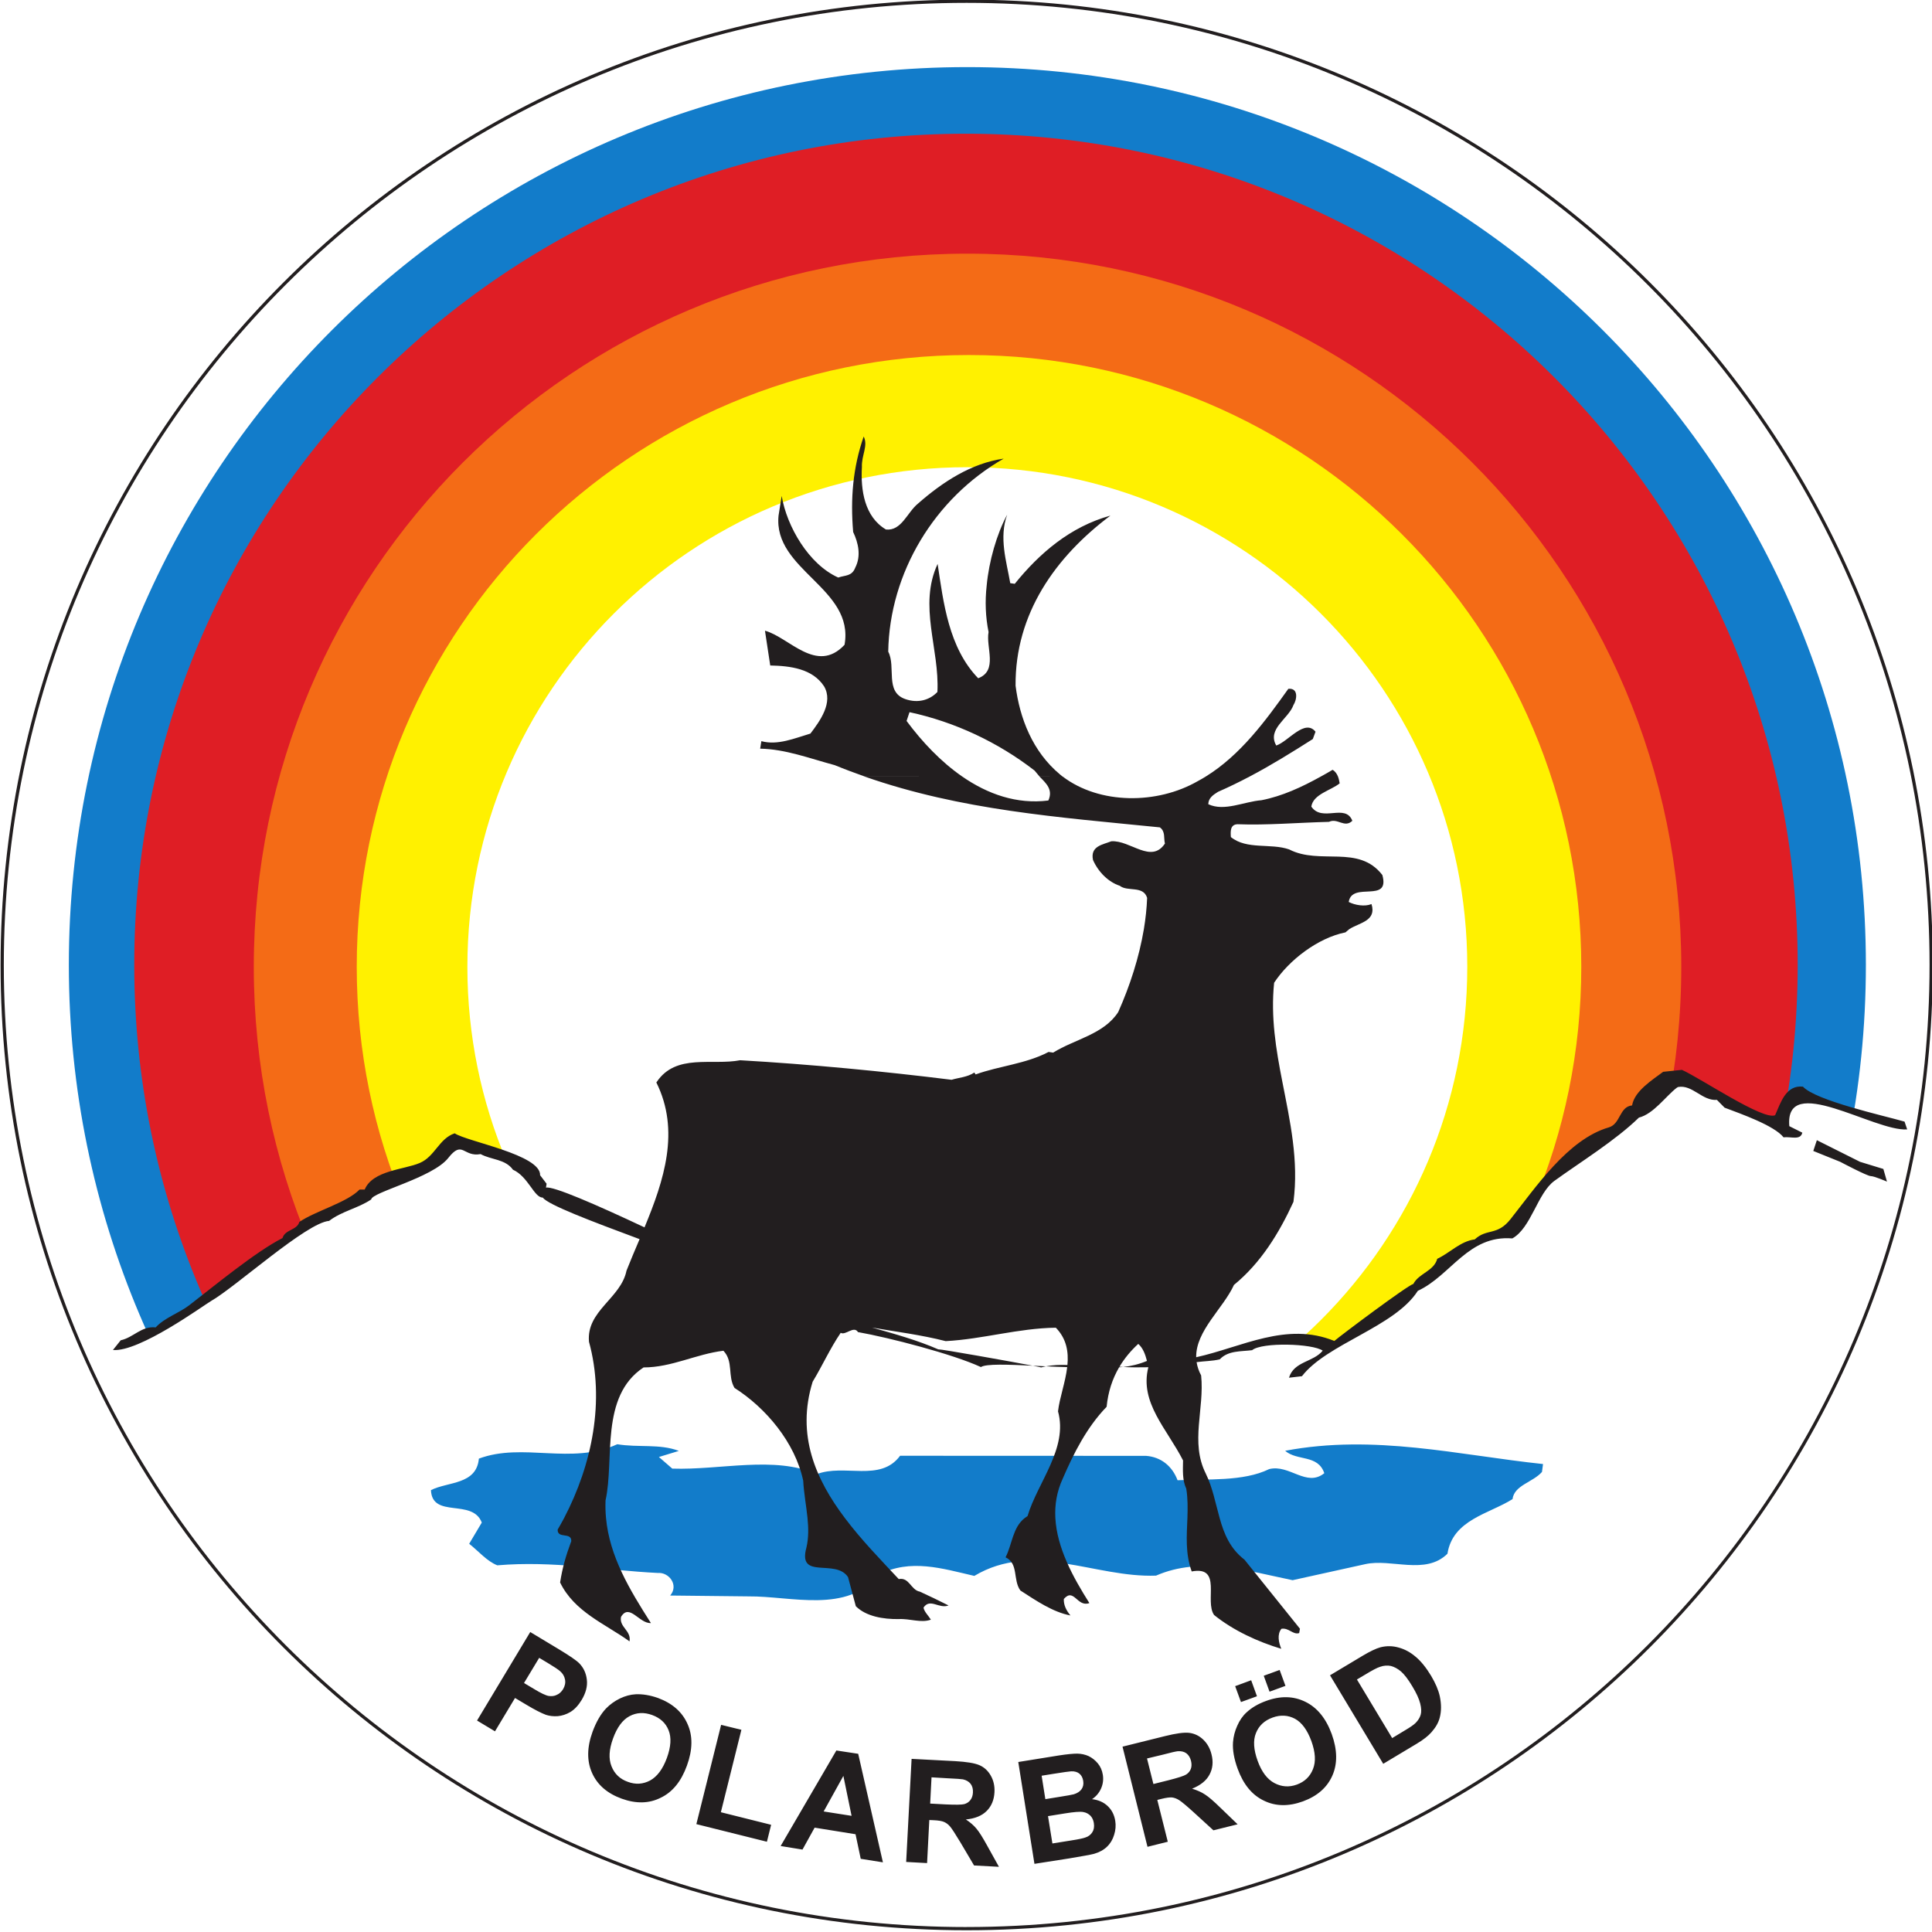 <?xml version="1.0" encoding="UTF-8" standalone="no"?>
<!-- Created with Inkscape (http://www.inkscape.org/) -->
<svg
   xmlns:dc="http://purl.org/dc/elements/1.1/"
   xmlns:cc="http://web.resource.org/cc/"
   xmlns:rdf="http://www.w3.org/1999/02/22-rdf-syntax-ns#"
   xmlns:svg="http://www.w3.org/2000/svg"
   xmlns="http://www.w3.org/2000/svg"
   xmlns:xlink="http://www.w3.org/1999/xlink"
   xmlns:sodipodi="http://sodipodi.sourceforge.net/DTD/sodipodi-0.dtd"
   xmlns:inkscape="http://www.inkscape.org/namespaces/inkscape"
   width="300"
   height="300"
   id="svg2"
   sodipodi:version="0.32"
   inkscape:version="0.45.1"
   version="1.0"
   inkscape:output_extension="org.inkscape.output.svg.inkscape">
  <g
     inkscape:label="Layer 1"
     inkscape:groupmode="layer"
     id="layer1"
     transform="translate(-400.04,-76.755)">
    <g
       id="g2635"
       clip-path="url(#id1616)"
       transform="matrix(1,0,0,-1,77.362,919.291)">
        <g
   id="g2637"
   clip-path="url(#id1618)">
          <g
   id="g2639"
   transform="matrix(14.399,0,0,41.217,463.097,225.749)">
            <use
   id="use2641"
   xlink:href="#id1619"
   x="0"
   y="0"
   width="744.094"
   height="1052.362" />

          </g>

        </g>

        <g
   id="g2643"
   style="opacity:0;fill:#000000">
          <use
   id="use2645"
   xlink:href="#id1617"
   x="0"
   y="0"
   width="744.094"
   height="1052.362" />

        </g>

      </g>
    <g
       id="g3013"
       clip-path="url(#id1660)"
       transform="matrix(3.557,0,0,-3.557,-747.632,2307.124)">
        <g
   id="g3015"
   transform="translate(364.857,542.842)">
          <path
   id="path3017"
   d="M 0,0 C -23.256,-0.006 -42.108,18.83 -42.109,42.065 C -42.112,65.3 -23.262,84.141 -0.009,84.141 C 23.246,84.145 42.099,65.309 42.101,42.074 C 42.101,18.843 23.254,0 0,0"
   style="fill:#ffffff;fill-rule:nonzero;stroke:none" />

        </g>

        <g
   id="g3019"
   transform="translate(364.856,542.842)">
          <path
   id="path3021"
   d="M 0,0 L 0,-0.07 L -0.011,-0.07 C -23.301,-0.07 -42.178,18.795 -42.179,42.065 L -42.179,42.071 C -42.179,65.342 -23.299,84.211 -0.009,84.211 L -0.002,84.211 C 23.289,84.211 42.169,65.346 42.171,42.074 C 42.171,18.804 23.293,-0.07 0,-0.07 L -0.018,-0.07 L 0,-0.07 L 0,0 L 0,0.071 C 11.608,0.071 22.115,4.773 29.721,12.375 C 37.327,19.977 42.03,30.478 42.03,42.074 C 42.029,65.268 23.211,84.07 -0.002,84.07 L -0.009,84.07 C -11.615,84.07 -22.122,79.369 -29.728,71.768 C -37.334,64.167 -42.038,53.668 -42.038,42.071 L -42.038,42.065 C -42.038,18.873 -23.223,0.07 -0.011,0.07 L -0.011,0.071 L 0,0.071 L 0,0 z "
   style="fill:#221e1f;fill-rule:nonzero;stroke:none" />

        </g>

        <g
   id="g3023"
   transform="translate(364.884,545.721)">
          <path
   id="path3025"
   d="M 0,0 C -21.664,-0.008 -39.225,17.541 -39.227,39.191 C -39.229,60.837 -21.67,78.382 -0.006,78.386 C 21.659,78.386 39.22,60.841 39.222,39.195 C 39.224,17.549 21.665,0 0,0"
   style="fill:#127cca;fill-rule:nonzero;stroke:none" />

        </g>

        <g
   id="g3027"
   transform="translate(364.824,548.636)">
          <path
   id="path3029"
   d="M 0,0 C -20.052,0 -36.311,16.239 -36.312,36.279 C -36.315,56.316 -20.059,72.559 -0.007,72.563 C 20.046,72.563 36.304,56.324 36.305,36.284 C 36.305,16.247 20.054,0 0,0"
   style="fill:#df1e25;fill-rule:nonzero;stroke:none" />

        </g>

        <g
   id="g3031"
   transform="translate(364.892,553.699)">
          <path
   id="path3033"
   d="M 0,0 C -17.209,-0.004 -31.159,13.939 -31.161,31.126 C -31.162,48.325 -17.213,62.264 -0.006,62.264 C 17.202,62.264 31.153,48.33 31.155,31.134 C 31.157,13.939 17.208,0 0,0"
   style="fill:#f46b16;fill-rule:nonzero;stroke:none" />

        </g>

        <g
   id="g3035"
   transform="translate(364.957,558.125)">
          <path
   id="path3037"
   d="M 0,0 C -14.764,0 -26.731,11.954 -26.732,26.702 C -26.733,41.454 -14.768,53.413 -0.006,53.413 C 14.756,53.413 26.723,41.458 26.725,26.708 C 26.727,11.959 14.76,0 0,0"
   style="fill:#fff100;fill-rule:nonzero;stroke:none" />

        </g>

        <g
   id="g3039"
   transform="translate(364.882,563.02)">
          <path
   id="path3041"
   d="M 0,0 C -12.054,0 -21.826,9.762 -21.827,21.806 C -21.827,33.854 -12.058,43.617 -0.004,43.621 C 12.05,43.621 21.823,33.854 21.823,21.813 C 21.823,9.766 12.052,0.004 0,0"
   style="fill:#ffffff;fill-rule:nonzero;stroke:none" />

        </g>

        <g
   id="g3043"
   transform="translate(342.668,577.138)">
          <path
   id="path3045"
   d="M 0,0 L -2.107,-1.472 L -4.094,-2.417 L -6.136,-3.357 L -9.119,-5.553 L -13.513,-8.377 L -14.298,-8.689 L -11.473,-14.654 L -0.328,-26.421 L 14.115,-31.6 L 28.401,-32.224 L 41.117,-27.831 L 50.38,-21.401 L 57.601,-11.356 L 60.739,-6.805 L 62.468,-0.374 L 62.78,0.724 L 58.55,2.117 L 57.601,0.882 L 53.196,2.778 L 50.763,0.749 L 47.82,-1.285 L 45.984,-3.827 L 44.099,-4.455 L 41.745,-6.339 L 38.388,-8.76 L 36.562,-8.531 L 32.17,-9.475 L 28.245,-9.945 L 25.577,-10.262 L 22.75,-9.629 L 17.256,-8.219 L 11.132,-5.395 L 4.382,-2.57 L 2.77,-0.973 L 0,0 z "
   style="fill:#ffffff;fill-rule:nonzero;stroke:none" />

        </g>

        <g
   id="g3047"
   transform="translate(389.966,562.779)">
          <path
   id="path3049"
   d="M 0,0 C -0.399,-0.453 -1.21,-0.578 -1.285,-1.185 C -2.302,-1.83 -3.893,-2.08 -4.126,-3.569 C -5.087,-4.521 -6.578,-3.768 -7.72,-4.026 L -10.886,-4.725 C -12.761,-4.342 -14.891,-3.669 -16.848,-4.526 C -19.529,-4.625 -22.204,-2.999 -24.781,-4.538 C -26.172,-4.218 -27.57,-3.768 -28.957,-4.488 C -30.324,-6.202 -32.772,-5.416 -34.635,-5.432 L -38.059,-5.395 C -37.676,-4.954 -38.094,-4.368 -38.606,-4.409 C -40.937,-4.293 -43.156,-3.868 -45.604,-4.076 C -46.058,-3.9 -46.432,-3.448 -46.833,-3.136 L -46.282,-2.209 C -46.696,-1.14 -48.444,-2.051 -48.502,-0.794 C -47.757,-0.416 -46.514,-0.566 -46.409,0.582 C -44.475,1.302 -42.386,0.287 -40.367,1.21 C -39.448,1.056 -38.52,1.24 -37.679,0.919 L -38.55,0.653 L -37.966,0.146 C -35.857,0.075 -33.51,0.72 -31.657,-0.096 C -30.459,0.37 -28.88,-0.462 -28.021,0.707 L -17.283,0.703 C -16.63,0.653 -16.143,0.258 -15.908,-0.362 C -14.615,-0.299 -13.034,-0.428 -11.909,0.125 C -11.021,0.345 -10.28,-0.682 -9.502,-0.054 C -9.785,0.774 -10.688,0.466 -11.212,0.924 C -7.317,1.66 -3.646,0.736 0.046,0.345 L 0,0 z "
   style="fill:#127cca;fill-rule:nonzero;stroke:none" />

        </g>

        <g
   id="g3051"
   transform="translate(389.966,562.779)">
          <path
   id="path3053"
   d="M 0,0 L 0,0 C -0.399,-0.453 -1.21,-0.578 -1.285,-1.185 C -2.302,-1.83 -3.893,-2.08 -4.126,-3.569 C -4.529,-3.968 -5.024,-4.067 -5.549,-4.067 C -6.071,-4.067 -6.621,-3.969 -7.136,-3.969 C -7.337,-3.969 -7.533,-3.984 -7.72,-4.026 L -10.886,-4.725 C -12.095,-4.478 -13.411,-4.11 -14.717,-4.11 C -15.437,-4.11 -16.153,-4.222 -16.848,-4.526 L -17.089,-4.53 C -18.82,-4.53 -20.546,-3.873 -22.245,-3.873 C -23.098,-3.873 -23.945,-4.039 -24.781,-4.538 C -25.624,-4.344 -26.47,-4.102 -27.314,-4.102 C -27.863,-4.102 -28.411,-4.204 -28.957,-4.488 C -29.674,-5.387 -30.688,-5.598 -31.759,-5.598 C -32.71,-5.598 -33.705,-5.432 -34.578,-5.432 L -34.635,-5.432 L -38.059,-5.395 C -37.955,-5.275 -37.91,-5.145 -37.91,-5.019 C -37.91,-4.697 -38.204,-4.407 -38.555,-4.407 L -38.606,-4.409 C -40.49,-4.315 -42.301,-4.02 -44.219,-4.02 C -44.674,-4.02 -45.135,-4.036 -45.604,-4.076 C -46.058,-3.9 -46.432,-3.448 -46.833,-3.136 L -46.282,-2.209 C -46.696,-1.14 -48.444,-2.051 -48.502,-0.794 C -47.757,-0.416 -46.514,-0.566 -46.409,0.582 C -45.814,0.804 -45.204,0.861 -44.586,0.861 C -43.925,0.861 -43.254,0.795 -42.583,0.795 C -41.842,0.795 -41.1,0.875 -40.367,1.21 C -39.448,1.056 -38.52,1.24 -37.679,0.919 L -38.55,0.653 L -37.966,0.146 C -37.852,0.142 -37.737,0.14 -37.622,0.14 C -36.45,0.14 -35.218,0.321 -34.047,0.321 C -33.203,0.321 -32.391,0.227 -31.657,-0.096 C -31.325,0.033 -30.964,0.063 -30.597,0.063 C -30.289,0.063 -29.976,0.042 -29.673,0.042 C -29.036,0.042 -28.442,0.134 -28.021,0.707 L -17.283,0.703 C -16.63,0.653 -16.143,0.258 -15.908,-0.362 C -14.615,-0.299 -13.034,-0.428 -11.909,0.125 L -11.647,0.156 C -11.08,0.156 -10.568,-0.26 -10.059,-0.26 C -9.874,-0.26 -9.689,-0.205 -9.502,-0.054 C -9.785,0.774 -10.688,0.466 -11.212,0.924 C -10.161,1.122 -9.127,1.2 -8.104,1.2 C -5.335,1.2 -2.65,0.63 0.046,0.345 L 0,0 L 0.046,0.345 C -2.65,0.63 -5.335,1.2 -8.104,1.2 C -9.127,1.2 -10.161,1.122 -11.212,0.924 C -10.688,0.466 -9.785,0.774 -9.502,-0.054 C -9.689,-0.205 -9.874,-0.26 -10.059,-0.26 C -10.568,-0.26 -11.08,0.156 -11.647,0.156 L -11.909,0.125 C -13.034,-0.428 -14.615,-0.299 -15.908,-0.362 C -16.143,0.258 -16.63,0.653 -17.283,0.703 L -28.021,0.707 C -28.442,0.134 -29.036,0.042 -29.673,0.042 C -29.976,0.042 -30.289,0.063 -30.597,0.063 C -30.964,0.063 -31.325,0.033 -31.657,-0.096 C -32.391,0.227 -33.203,0.321 -34.047,0.321 C -35.218,0.321 -36.45,0.14 -37.622,0.14 C -37.737,0.14 -37.852,0.142 -37.966,0.146 L -38.55,0.653 L -37.679,0.919 C -38.52,1.24 -39.448,1.056 -40.367,1.21 C -41.1,0.875 -41.842,0.795 -42.583,0.795 C -43.254,0.795 -43.925,0.861 -44.586,0.861 C -45.204,0.861 -45.814,0.804 -46.409,0.582 C -46.514,-0.566 -47.757,-0.416 -48.502,-0.794 C -48.444,-2.051 -46.696,-1.14 -46.282,-2.209 L -46.833,-3.136 C -46.432,-3.448 -46.058,-3.9 -45.604,-4.076 C -45.135,-4.036 -44.674,-4.02 -44.219,-4.02 C -42.301,-4.02 -40.49,-4.315 -38.606,-4.409 L -38.555,-4.407 C -38.204,-4.407 -37.91,-4.697 -37.91,-5.019 C -37.91,-5.145 -37.955,-5.275 -38.059,-5.395 L -34.635,-5.432 L -34.578,-5.432 C -33.705,-5.432 -32.71,-5.598 -31.759,-5.598 C -30.688,-5.598 -29.674,-5.387 -28.957,-4.488 C -28.411,-4.204 -27.863,-4.102 -27.314,-4.102 C -26.47,-4.102 -25.624,-4.344 -24.781,-4.538 C -23.945,-4.039 -23.098,-3.873 -22.245,-3.873 C -20.546,-3.873 -18.82,-4.53 -17.089,-4.53 L -16.848,-4.526 C -16.153,-4.222 -15.437,-4.11 -14.717,-4.11 C -13.411,-4.11 -12.095,-4.478 -10.886,-4.725 L -7.72,-4.026 C -7.533,-3.984 -7.337,-3.969 -7.136,-3.969 C -6.621,-3.969 -6.071,-4.067 -5.549,-4.067 C -5.024,-4.067 -4.529,-3.968 -4.126,-3.569 C -3.893,-2.08 -2.302,-1.83 -1.285,-1.185 C -1.21,-0.578 -0.399,-0.453 0,0"
   style="fill:#127cca;fill-rule:nonzero;stroke:none" />

        </g>

        <g
   id="g3055"
   transform="translate(360.278,606.649)">
          <path
   id="path3057"
   d="M 0,0 L 0,0 C -0.007,-0.114 -0.01,-0.231 -0.01,-0.349 C -0.01,-1.261 0.217,-2.235 1.05,-2.729 L 1.131,-2.733 C 1.749,-2.733 1.996,-1.965 2.443,-1.602 C 3.516,-0.657 4.776,0.166 6.189,0.366 C 3.17,-1.36 1.204,-4.621 1.149,-8.061 C 1.497,-8.723 0.987,-9.821 1.898,-10.133 C 2.062,-10.19 2.223,-10.216 2.378,-10.216 C 2.734,-10.216 3.055,-10.073 3.296,-9.821 C 3.301,-9.726 3.303,-9.632 3.303,-9.537 C 3.303,-8.341 2.946,-7.157 2.946,-5.985 C 2.946,-5.397 3.036,-4.812 3.305,-4.23 C 3.559,-5.915 3.785,-7.887 5.076,-9.222 C 5.488,-9.065 5.585,-8.757 5.585,-8.405 C 5.585,-8.094 5.509,-7.748 5.509,-7.443 L 5.529,-7.204 C 5.445,-6.788 5.404,-6.365 5.404,-5.937 C 5.404,-5.685 5.418,-5.431 5.447,-5.175 C 5.546,-4.112 5.887,-2.92 6.342,-2.08 C 6.222,-2.412 6.177,-2.744 6.177,-3.075 C 6.177,-3.749 6.362,-4.418 6.476,-5.071 L 6.672,-5.1 C 7.758,-3.756 9.102,-2.604 10.849,-2.121 C 8.474,-3.901 6.708,-6.362 6.708,-9.48 L 6.708,-9.546 C 6.886,-10.956 7.446,-12.425 8.655,-13.427 C 9.511,-14.125 10.646,-14.459 11.796,-14.459 C 12.804,-14.459 13.824,-14.201 14.676,-13.706 C 16.367,-12.795 17.548,-11.181 18.615,-9.684 L 18.669,-9.681 C 18.884,-9.681 18.958,-9.825 18.958,-9.992 C 18.958,-10.133 18.905,-10.291 18.84,-10.391 C 18.661,-10.888 17.986,-11.275 17.986,-11.801 C 17.986,-11.913 18.016,-12.031 18.089,-12.158 C 18.5,-12.022 19.027,-11.376 19.462,-11.376 C 19.584,-11.376 19.699,-11.427 19.802,-11.555 L 19.684,-11.876 C 18.347,-12.737 16.968,-13.56 15.545,-14.18 C 15.333,-14.313 15.127,-14.45 15.121,-14.721 C 15.308,-14.808 15.505,-14.841 15.708,-14.841 C 16.268,-14.841 16.874,-14.591 17.442,-14.546 C 18.532,-14.33 19.54,-13.801 20.547,-13.219 C 20.761,-13.336 20.819,-13.598 20.857,-13.81 C 20.482,-14.118 19.701,-14.28 19.619,-14.825 C 19.786,-15.071 20.02,-15.124 20.266,-15.124 C 20.456,-15.124 20.654,-15.092 20.833,-15.092 C 21.081,-15.092 21.296,-15.153 21.41,-15.444 C 21.314,-15.536 21.223,-15.567 21.132,-15.567 C 20.951,-15.567 20.774,-15.446 20.581,-15.446 L 20.391,-15.49 C 19.273,-15.517 18.128,-15.606 17.044,-15.606 C 16.826,-15.606 16.61,-15.602 16.398,-15.594 C 16.145,-15.604 16.099,-15.787 16.099,-15.984 L 16.107,-16.156 C 16.805,-16.717 17.845,-16.414 18.648,-16.692 C 20,-17.391 21.68,-16.464 22.72,-17.811 C 22.753,-17.929 22.767,-18.027 22.767,-18.109 C 22.767,-18.901 21.378,-18.155 21.252,-18.988 C 21.429,-19.08 21.67,-19.141 21.897,-19.141 C 22.022,-19.141 22.143,-19.122 22.246,-19.08 C 22.276,-19.174 22.289,-19.258 22.289,-19.332 C 22.289,-19.926 21.431,-19.942 21.108,-20.315 C 19.902,-20.556 18.636,-21.534 17.995,-22.516 C 17.961,-22.844 17.945,-23.169 17.945,-23.49 C 17.945,-26.051 18.914,-28.405 18.914,-30.921 C 18.914,-31.302 18.891,-31.688 18.84,-32.078 C 18.216,-33.438 17.417,-34.745 16.242,-35.706 C 15.778,-36.721 14.592,-37.693 14.592,-38.831 C 14.592,-39.097 14.656,-39.371 14.809,-39.657 C 14.826,-39.822 14.833,-39.987 14.833,-40.152 C 14.833,-40.912 14.685,-41.665 14.685,-42.403 C 14.685,-42.922 14.758,-43.433 15.008,-43.933 C 15.641,-45.218 15.479,-46.762 16.701,-47.7 L 19.122,-50.713 L 19.089,-50.904 L 18.997,-50.919 C 18.794,-50.919 18.628,-50.71 18.388,-50.71 L 18.313,-50.717 C 18.226,-50.827 18.193,-50.957 18.193,-51.092 C 18.193,-51.261 18.245,-51.438 18.307,-51.591 C 17.305,-51.291 16.223,-50.8 15.375,-50.114 C 15.25,-49.936 15.229,-49.679 15.229,-49.411 C 15.229,-49.277 15.234,-49.141 15.234,-49.009 C 15.234,-48.567 15.176,-48.186 14.662,-48.186 C 14.584,-48.186 14.496,-48.195 14.397,-48.213 C 14.223,-47.734 14.181,-47.25 14.181,-46.768 C 14.181,-46.313 14.219,-45.86 14.219,-45.413 C 14.219,-45.14 14.205,-44.87 14.16,-44.603 C 14.035,-44.333 14.013,-44.04 14.013,-43.747 C 14.013,-43.62 14.017,-43.493 14.019,-43.367 C 13.417,-42.178 12.427,-41.156 12.427,-39.904 C 12.427,-39.706 12.452,-39.502 12.507,-39.291 C 12.425,-38.933 12.338,-38.517 12.064,-38.28 C 11.286,-38.991 10.793,-39.89 10.683,-41.026 C 9.813,-41.924 9.244,-43.064 8.771,-44.153 C 8.537,-44.657 8.438,-45.165 8.438,-45.67 C 8.438,-47.051 9.179,-48.409 9.93,-49.594 L 9.777,-49.623 C 9.468,-49.623 9.307,-49.255 9.081,-49.255 C 9.003,-49.255 8.917,-49.299 8.815,-49.415 L 8.814,-49.453 C 8.814,-49.699 8.926,-49.921 9.104,-50.135 C 8.332,-49.989 7.602,-49.486 6.918,-49.045 C 6.582,-48.583 6.849,-47.868 6.272,-47.597 C 6.584,-46.986 6.576,-46.192 7.231,-45.796 C 7.601,-44.543 8.651,-43.256 8.651,-41.893 C 8.651,-41.672 8.623,-41.45 8.561,-41.225 C 8.636,-40.543 8.986,-39.709 8.986,-38.917 C 8.986,-38.439 8.858,-37.977 8.466,-37.573 C 6.826,-37.594 5.284,-38.072 3.657,-38.16 C 2.213,-37.789 0.749,-37.677 -0.596,-37.357 C -1.241,-38.122 -1.628,-39.07 -2.15,-39.932 C -2.333,-40.52 -2.415,-41.083 -2.415,-41.623 C -2.415,-44.44 -0.183,-46.634 1.608,-48.546 L 1.701,-48.537 C 2.083,-48.537 2.162,-49.029 2.53,-49.095 C 2.951,-49.286 3.359,-49.486 3.782,-49.698 L 3.597,-49.732 C 3.381,-49.732 3.175,-49.612 2.992,-49.612 C 2.882,-49.612 2.78,-49.656 2.689,-49.794 C 2.724,-49.977 2.901,-50.139 3.012,-50.318 C 2.892,-50.362 2.768,-50.377 2.64,-50.377 C 2.338,-50.377 2.018,-50.29 1.696,-50.29 L 1.599,-50.293 L 1.538,-50.293 C 0.892,-50.293 0.169,-50.167 -0.266,-49.731 L -0.605,-48.463 C -1.092,-47.718 -2.482,-48.426 -2.482,-47.545 C -2.482,-47.442 -2.463,-47.317 -2.421,-47.165 C -2.366,-46.926 -2.346,-46.685 -2.346,-46.441 C -2.346,-45.732 -2.522,-45.001 -2.563,-44.249 C -2.923,-42.569 -4.202,-41.067 -5.561,-40.202 C -5.871,-39.69 -5.599,-39.046 -6.046,-38.58 C -7.232,-38.721 -8.302,-39.308 -9.532,-39.308 C -11.451,-40.576 -10.795,-43.342 -11.191,-45.106 L -11.196,-45.349 C -11.196,-47.257 -10.247,-48.844 -9.211,-50.468 L -9.235,-50.469 C -9.607,-50.469 -9.934,-49.986 -10.226,-49.986 C -10.327,-49.986 -10.423,-50.043 -10.516,-50.197 L -10.526,-50.294 C -10.526,-50.64 -10.135,-50.804 -10.135,-51.166 L -10.145,-51.266 C -11.205,-50.501 -12.554,-49.981 -13.175,-48.696 C -13.074,-48.047 -12.925,-47.531 -12.687,-46.89 L -12.687,-46.876 C -12.687,-46.49 -13.282,-46.791 -13.282,-46.401 L -13.282,-46.387 C -12.262,-44.636 -11.606,-42.574 -11.606,-40.527 C -11.606,-39.739 -11.703,-38.954 -11.914,-38.189 L -11.921,-38.034 C -11.921,-36.79 -10.51,-36.248 -10.276,-35.082 C -9.537,-33.202 -8.45,-31.171 -8.45,-29.133 C -8.45,-28.376 -8.6,-27.618 -8.974,-26.866 C -8.396,-25.984 -7.471,-25.968 -6.548,-25.968 L -6.44,-25.968 C -6.054,-25.968 -5.671,-25.965 -5.316,-25.897 C -2.264,-26.072 0.972,-26.384 3.914,-26.75 C 4.249,-26.65 4.604,-26.638 4.908,-26.434 L 4.963,-26.517 C 6.015,-26.138 7.138,-26.064 8.15,-25.535 L 8.349,-25.565 C 9.298,-24.974 10.558,-24.77 11.19,-23.792 C 11.889,-22.22 12.382,-20.494 12.451,-18.81 C 12.284,-18.26 11.596,-18.552 11.257,-18.281 C 10.755,-18.115 10.319,-17.678 10.088,-17.154 L 10.069,-16.988 C 10.069,-16.53 10.561,-16.47 10.889,-16.339 L 10.952,-16.337 C 11.514,-16.337 12.107,-16.803 12.612,-16.803 C 12.838,-16.803 13.047,-16.709 13.228,-16.438 C 13.166,-16.193 13.259,-15.919 13.008,-15.731 C 8.112,-15.241 3.462,-14.924 -1.186,-13.015 C -2.286,-12.72 -3.334,-12.316 -4.441,-12.296 L -4.389,-11.967 C -4.234,-12.01 -4.077,-12.028 -3.92,-12.028 C -3.358,-12.028 -2.788,-11.797 -2.247,-11.636 C -1.925,-11.211 -1.512,-10.647 -1.512,-10.092 C -1.512,-9.917 -1.553,-9.743 -1.651,-9.575 C -2.155,-8.802 -3.129,-8.681 -4.002,-8.664 L -4.232,-7.146 C -3.474,-7.347 -2.634,-8.258 -1.768,-8.258 C -1.434,-8.258 -1.097,-8.124 -0.758,-7.762 C -0.732,-7.617 -0.72,-7.478 -0.72,-7.344 C -0.72,-5.266 -3.651,-4.425 -3.651,-2.352 L -3.639,-2.121 L -3.502,-1.265 C -3.277,-2.596 -2.324,-4.247 -1.033,-4.825 C -0.731,-4.717 -0.439,-4.779 -0.292,-4.397 C -0.187,-4.194 -0.144,-3.982 -0.144,-3.77 C -0.144,-3.446 -0.245,-3.123 -0.382,-2.837 C -0.412,-2.474 -0.429,-2.12 -0.429,-1.771 C -0.429,-0.709 -0.278,0.3 0.077,1.331 C 0.129,1.229 0.148,1.127 0.148,1.021 C 0.148,0.727 -0.001,0.413 -0.001,0.054 L 0,0 L -0.001,0.054 C -0.001,0.413 0.148,0.727 0.148,1.021 C 0.148,1.127 0.129,1.229 0.077,1.331 C -0.278,0.3 -0.429,-0.709 -0.429,-1.771 C -0.429,-2.12 -0.412,-2.474 -0.382,-2.837 C -0.245,-3.123 -0.144,-3.446 -0.144,-3.77 C -0.144,-3.982 -0.187,-4.194 -0.292,-4.397 C -0.439,-4.779 -0.731,-4.717 -1.033,-4.825 C -2.324,-4.247 -3.277,-2.596 -3.502,-1.265 L -3.639,-2.121 L -3.651,-2.352 C -3.651,-4.425 -0.72,-5.266 -0.72,-7.344 C -0.72,-7.478 -0.732,-7.617 -0.758,-7.762 C -1.097,-8.124 -1.434,-8.258 -1.768,-8.258 C -2.634,-8.258 -3.474,-7.347 -4.232,-7.146 L -4.002,-8.664 C -3.129,-8.681 -2.155,-8.802 -1.651,-9.575 C -1.553,-9.743 -1.512,-9.917 -1.512,-10.092 C -1.512,-10.647 -1.925,-11.211 -2.247,-11.636 C -2.788,-11.797 -3.358,-12.028 -3.92,-12.028 C -4.077,-12.028 -4.234,-12.01 -4.389,-11.967 L -4.441,-12.296 C -3.334,-12.316 -2.286,-12.72 -1.186,-13.015 C 3.462,-14.924 8.112,-15.241 13.008,-15.731 C 13.259,-15.919 13.166,-16.193 13.228,-16.438 C 13.047,-16.709 12.838,-16.803 12.612,-16.803 C 12.107,-16.803 11.514,-16.337 10.952,-16.337 L 10.889,-16.339 C 10.561,-16.47 10.069,-16.53 10.069,-16.988 L 10.088,-17.154 C 10.319,-17.678 10.755,-18.115 11.257,-18.281 C 11.596,-18.552 12.284,-18.26 12.451,-18.81 C 12.382,-20.494 11.889,-22.22 11.19,-23.792 C 10.558,-24.77 9.298,-24.974 8.349,-25.565 L 8.15,-25.535 C 7.138,-26.064 6.015,-26.138 4.963,-26.517 L 4.908,-26.434 C 4.604,-26.638 4.249,-26.65 3.914,-26.75 C 0.972,-26.384 -2.264,-26.072 -5.316,-25.897 C -5.671,-25.965 -6.054,-25.968 -6.44,-25.968 L -6.548,-25.968 C -7.471,-25.968 -8.396,-25.984 -8.974,-26.866 C -8.6,-27.618 -8.45,-28.376 -8.45,-29.133 C -8.45,-31.171 -9.537,-33.202 -10.276,-35.082 C -10.51,-36.248 -11.921,-36.79 -11.921,-38.034 L -11.914,-38.189 C -11.703,-38.954 -11.606,-39.739 -11.606,-40.527 C -11.606,-42.574 -12.262,-44.636 -13.282,-46.387 L -13.282,-46.401 C -13.282,-46.791 -12.687,-46.49 -12.687,-46.876 L -12.687,-46.89 C -12.925,-47.531 -13.074,-48.047 -13.175,-48.696 C -12.554,-49.981 -11.205,-50.501 -10.145,-51.266 L -10.135,-51.166 C -10.135,-50.804 -10.526,-50.64 -10.526,-50.294 L -10.516,-50.197 C -10.423,-50.043 -10.327,-49.986 -10.226,-49.986 C -9.934,-49.986 -9.607,-50.469 -9.235,-50.469 L -9.211,-50.468 C -10.247,-48.843 -11.196,-47.257 -11.196,-45.349 L -11.191,-45.106 C -10.795,-43.342 -11.451,-40.576 -9.532,-39.308 C -8.302,-39.308 -7.232,-38.721 -6.046,-38.58 C -5.599,-39.046 -5.871,-39.69 -5.561,-40.202 C -4.202,-41.067 -2.923,-42.569 -2.563,-44.249 C -2.522,-45.001 -2.346,-45.732 -2.346,-46.441 C -2.346,-46.685 -2.366,-46.926 -2.421,-47.165 C -2.463,-47.317 -2.482,-47.442 -2.482,-47.545 C -2.482,-48.426 -1.092,-47.718 -0.605,-48.463 L -0.266,-49.731 C 0.169,-50.167 0.892,-50.293 1.538,-50.293 L 1.599,-50.293 L 1.696,-50.29 C 2.018,-50.29 2.338,-50.377 2.64,-50.377 C 2.768,-50.377 2.892,-50.362 3.012,-50.318 C 2.901,-50.139 2.724,-49.977 2.689,-49.794 C 2.78,-49.656 2.882,-49.612 2.992,-49.612 C 3.175,-49.612 3.381,-49.732 3.597,-49.732 L 3.782,-49.698 C 3.359,-49.486 2.951,-49.286 2.53,-49.095 C 2.162,-49.029 2.083,-48.537 1.701,-48.537 L 1.608,-48.546 C -0.183,-46.634 -2.415,-44.44 -2.415,-41.623 C -2.415,-41.083 -2.333,-40.52 -2.15,-39.932 C -1.628,-39.07 -1.241,-38.122 -0.596,-37.357 C 0.749,-37.677 2.213,-37.789 3.657,-38.16 C 5.284,-38.072 6.826,-37.594 8.466,-37.573 C 8.858,-37.977 8.986,-38.439 8.986,-38.917 C 8.986,-39.709 8.636,-40.543 8.561,-41.225 C 8.623,-41.45 8.651,-41.672 8.651,-41.893 C 8.651,-43.256 7.601,-44.544 7.231,-45.796 C 6.576,-46.192 6.584,-46.986 6.272,-47.597 C 6.849,-47.868 6.582,-48.583 6.918,-49.045 C 7.602,-49.486 8.332,-49.989 9.104,-50.135 C 8.926,-49.921 8.814,-49.699 8.814,-49.453 L 8.815,-49.415 C 8.917,-49.299 9.003,-49.255 9.081,-49.255 C 9.307,-49.255 9.468,-49.623 9.777,-49.623 L 9.93,-49.594 C 9.179,-48.409 8.438,-47.051 8.438,-45.67 C 8.438,-45.165 8.537,-44.657 8.771,-44.153 C 9.244,-43.064 9.813,-41.924 10.683,-41.026 C 10.793,-39.89 11.286,-38.991 12.064,-38.28 C 12.338,-38.517 12.425,-38.933 12.507,-39.291 C 12.452,-39.502 12.427,-39.706 12.427,-39.904 C 12.427,-41.156 13.417,-42.178 14.019,-43.367 C 14.017,-43.493 14.013,-43.62 14.013,-43.747 C 14.013,-44.04 14.035,-44.333 14.16,-44.603 C 14.205,-44.87 14.219,-45.14 14.219,-45.413 C 14.219,-45.86 14.181,-46.313 14.181,-46.768 C 14.181,-47.25 14.223,-47.734 14.397,-48.213 C 14.496,-48.195 14.584,-48.186 14.662,-48.186 C 15.176,-48.186 15.234,-48.567 15.234,-49.009 C 15.234,-49.141 15.229,-49.277 15.229,-49.411 C 15.229,-49.679 15.25,-49.936 15.375,-50.114 C 16.223,-50.8 17.305,-51.291 18.307,-51.591 C 18.245,-51.438 18.193,-51.261 18.193,-51.092 C 18.193,-50.957 18.226,-50.827 18.313,-50.717 L 18.388,-50.71 C 18.628,-50.71 18.794,-50.919 18.997,-50.919 L 19.089,-50.904 L 19.122,-50.713 L 16.701,-47.7 C 15.479,-46.762 15.641,-45.218 15.008,-43.933 C 14.758,-43.433 14.685,-42.922 14.685,-42.403 C 14.685,-41.665 14.833,-40.912 14.833,-40.152 C 14.833,-39.987 14.826,-39.822 14.809,-39.657 C 14.656,-39.371 14.592,-39.097 14.592,-38.831 C 14.592,-37.693 15.778,-36.721 16.242,-35.706 C 17.417,-34.745 18.216,-33.438 18.84,-32.078 C 18.891,-31.688 18.914,-31.302 18.914,-30.921 C 18.914,-28.405 17.945,-26.051 17.945,-23.49 C 17.945,-23.169 17.961,-22.844 17.995,-22.516 C 18.636,-21.534 19.902,-20.556 21.108,-20.315 C 21.431,-19.942 22.289,-19.926 22.289,-19.332 C 22.289,-19.258 22.276,-19.174 22.246,-19.08 C 22.143,-19.123 22.022,-19.141 21.897,-19.141 C 21.67,-19.141 21.429,-19.08 21.252,-18.988 C 21.378,-18.155 22.767,-18.901 22.767,-18.109 C 22.767,-18.027 22.753,-17.929 22.72,-17.811 C 21.68,-16.464 20,-17.391 18.648,-16.692 C 17.845,-16.414 16.805,-16.717 16.107,-16.156 L 16.099,-15.984 C 16.099,-15.787 16.145,-15.604 16.398,-15.594 C 16.61,-15.602 16.826,-15.606 17.044,-15.606 C 18.128,-15.606 19.273,-15.517 20.391,-15.49 L 20.581,-15.446 C 20.774,-15.446 20.951,-15.567 21.132,-15.567 C 21.223,-15.567 21.314,-15.536 21.41,-15.444 C 21.296,-15.153 21.081,-15.092 20.833,-15.092 C 20.654,-15.092 20.456,-15.124 20.266,-15.124 C 20.02,-15.124 19.786,-15.071 19.619,-14.825 C 19.701,-14.28 20.482,-14.118 20.857,-13.81 C 20.819,-13.598 20.761,-13.336 20.547,-13.219 C 19.54,-13.801 18.532,-14.33 17.442,-14.546 C 16.874,-14.591 16.268,-14.841 15.708,-14.841 C 15.505,-14.841 15.308,-14.808 15.121,-14.721 C 15.127,-14.45 15.333,-14.313 15.545,-14.18 C 16.968,-13.56 18.347,-12.737 19.684,-11.876 L 19.802,-11.555 C 19.699,-11.427 19.584,-11.376 19.462,-11.376 C 19.027,-11.376 18.5,-12.022 18.089,-12.158 C 18.016,-12.031 17.986,-11.913 17.986,-11.801 C 17.986,-11.275 18.661,-10.888 18.84,-10.391 C 18.905,-10.291 18.958,-10.133 18.958,-9.992 C 18.958,-9.825 18.884,-9.681 18.669,-9.681 L 18.615,-9.684 C 17.548,-11.181 16.367,-12.795 14.676,-13.706 C 13.824,-14.201 12.804,-14.459 11.796,-14.459 C 10.646,-14.459 9.511,-14.125 8.655,-13.427 C 7.446,-12.425 6.886,-10.956 6.708,-9.546 L 6.708,-9.48 C 6.708,-6.362 8.474,-3.901 10.849,-2.121 C 9.102,-2.604 7.758,-3.756 6.672,-5.1 L 6.476,-5.071 C 6.362,-4.418 6.177,-3.749 6.177,-3.075 C 6.177,-2.744 6.222,-2.412 6.342,-2.08 C 5.887,-2.92 5.546,-4.112 5.447,-5.175 C 5.418,-5.431 5.404,-5.685 5.404,-5.937 C 5.404,-6.365 5.445,-6.788 5.529,-7.204 L 5.509,-7.443 C 5.509,-7.748 5.585,-8.094 5.585,-8.405 C 5.585,-8.757 5.488,-9.065 5.076,-9.222 C 3.785,-7.887 3.559,-5.915 3.305,-4.23 C 3.036,-4.812 2.946,-5.397 2.946,-5.985 C 2.946,-7.157 3.303,-8.341 3.303,-9.537 C 3.303,-9.632 3.301,-9.726 3.296,-9.821 C 3.055,-10.073 2.734,-10.216 2.378,-10.216 C 2.223,-10.216 2.062,-10.19 1.898,-10.133 C 0.987,-9.821 1.497,-8.723 1.149,-8.061 C 1.204,-4.621 3.17,-1.36 6.189,0.366 C 4.776,0.166 3.516,-0.657 2.443,-1.602 C 1.996,-1.965 1.749,-2.733 1.131,-2.733 L 1.05,-2.729 C 0.217,-2.235 -0.01,-1.261 -0.01,-0.349 C -0.01,-0.231 -0.007,-0.114 0,0 M 7.538,-13.252 L 7.538,-13.252 C 5.945,-12.017 4.063,-11.131 2.078,-10.703 L 1.95,-11.085 C 3.316,-12.928 5.27,-14.595 7.548,-14.595 C 7.743,-14.595 7.94,-14.583 8.139,-14.558 C 8.189,-14.448 8.211,-14.349 8.211,-14.257 C 8.211,-13.838 7.756,-13.587 7.538,-13.252 C 7.756,-13.587 8.211,-13.838 8.211,-14.257 C 8.211,-14.349 8.189,-14.448 8.139,-14.558 C 7.94,-14.583 7.743,-14.595 7.548,-14.595 C 5.27,-14.595 3.316,-12.928 1.95,-11.085 L 2.078,-10.703 C 4.063,-11.131 5.945,-12.017 7.538,-13.252"
   style="fill:#221e1f;fill-rule:nonzero;stroke:none" />

        </g>

        <g
   id="g3059"
   transform="translate(403.85,576.318)">
          <path
   id="path3061"
   d="M 0,0 L -1.884,0.944 L -2.04,0.474 L -0.865,0 C -0.865,0 0.312,-0.624 0.47,-0.624 C 0.626,-0.624 1.177,-0.865 1.177,-0.865 L 1.019,-0.312 L 0,0 z M 1.944,1.755 C 1.013,2.022 -1.926,2.67 -2.492,3.282 C -3.236,3.361 -3.465,2.579 -3.706,2.034 C -4.23,1.801 -6.915,3.623 -7.774,4.014 L -8.594,3.929 C -9.059,3.577 -9.846,3.095 -9.95,2.462 C -10.511,2.408 -10.449,1.651 -10.969,1.502 C -12.757,0.982 -14.161,-1.123 -15.261,-2.508 C -15.842,-3.24 -16.289,-2.895 -16.817,-3.386 C -17.449,-3.469 -17.898,-3.972 -18.456,-4.234 C -18.606,-4.779 -19.254,-4.858 -19.502,-5.335 C -19.718,-5.366 -22.676,-7.583 -22.948,-7.82 C -25.043,-6.966 -26.988,-8.092 -28.979,-8.531 C -29.001,-7.379 -27.798,-6.399 -27.33,-5.374 C -26.155,-4.413 -25.356,-3.107 -24.733,-1.747 C -24.496,0.062 -24.882,1.768 -25.217,3.49 C -25.494,4.9 -25.731,6.314 -25.577,7.816 C -24.936,8.797 -23.67,9.775 -22.464,10.016 L -22.295,10.158 C -21.856,10.44 -21.093,10.511 -21.326,11.252 C -21.617,11.131 -22.046,11.202 -22.32,11.343 C -22.181,12.262 -20.504,11.26 -20.852,12.52 C -21.892,13.868 -23.572,12.94 -24.924,13.639 C -25.727,13.918 -26.767,13.614 -27.465,14.176 C -27.482,14.421 -27.501,14.725 -27.174,14.737 C -25.905,14.687 -24.525,14.808 -23.181,14.841 C -22.805,15.024 -22.507,14.554 -22.162,14.887 C -22.466,15.661 -23.478,14.808 -23.953,15.507 C -23.872,16.052 -23.09,16.214 -22.715,16.522 C -22.732,16.617 -22.753,16.725 -22.79,16.821 C -22.838,16.938 -22.909,17.046 -23.025,17.112 C -23.194,17.012 -23.364,16.913 -23.535,16.821 C -24.375,16.355 -25.225,15.962 -26.13,15.785 C -26.904,15.723 -27.748,15.282 -28.451,15.611 C -28.445,15.881 -28.239,16.018 -28.027,16.151 C -27.561,16.355 -27.099,16.58 -26.642,16.821 C -25.702,17.316 -24.789,17.882 -23.888,18.456 L -23.77,18.776 C -24.24,19.358 -24.957,18.348 -25.484,18.173 C -25.897,18.897 -24.949,19.338 -24.733,19.941 C -24.583,20.17 -24.5,20.694 -24.957,20.648 C -25.951,19.254 -27.045,17.757 -28.559,16.821 C -28.669,16.75 -28.782,16.688 -28.896,16.626 C -30.679,15.594 -33.197,15.594 -34.811,16.821 L -34.816,16.821 L -34.917,16.904 C -36.126,17.907 -36.686,19.375 -36.864,20.785 C -36.889,23.934 -35.115,26.417 -32.723,28.21 C -34.47,27.727 -35.814,26.575 -36.9,25.232 L -37.096,25.261 C -37.266,26.234 -37.594,27.245 -37.23,28.252 C -37.685,27.411 -38.026,26.22 -38.125,25.157 C -38.203,24.466 -38.176,23.788 -38.043,23.127 C -38.168,22.457 -37.621,21.442 -38.496,21.11 C -39.787,22.445 -40.013,24.416 -40.267,26.101 C -41.115,24.267 -40.18,22.403 -40.276,20.511 C -40.622,20.149 -41.133,20.011 -41.674,20.199 C -42.585,20.511 -42.075,21.609 -42.423,22.27 C -42.368,25.71 -40.403,28.971 -37.383,30.697 C -38.796,30.498 -40.056,29.674 -41.129,28.73 C -41.595,28.351 -41.844,27.532 -42.522,27.603 C -43.463,28.16 -43.631,29.329 -43.572,30.331 C -43.594,30.843 -43.29,31.263 -43.495,31.662 C -43.967,30.294 -44.077,28.963 -43.954,27.494 C -43.727,27.02 -43.599,26.446 -43.864,25.935 C -44.011,25.552 -44.303,25.614 -44.605,25.506 C -45.896,26.084 -46.849,27.736 -47.074,29.067 L -47.211,28.21 C -47.454,25.826 -43.888,25.044 -44.33,22.57 C -45.549,21.268 -46.754,22.906 -47.804,23.185 L -47.574,21.667 C -46.701,21.65 -45.727,21.53 -45.223,20.756 C -44.814,20.053 -45.396,19.254 -45.819,18.695 C -46.511,18.489 -47.252,18.169 -47.961,18.364 L -48.013,18.036 C -46.906,18.015 -45.858,17.611 -44.758,17.316 C -44.322,17.137 -43.886,16.975 -43.45,16.821 L -39.195,16.821 C -40.127,17.466 -40.946,18.335 -41.622,19.246 L -41.494,19.629 C -39.509,19.2 -37.627,18.314 -36.034,17.079 L -35.818,16.821 L -35.314,16.819 L -35.818,16.817 C -35.537,16.53 -35.215,16.251 -35.433,15.773 C -36.811,15.598 -38.084,16.052 -39.195,16.821 L -43.45,16.817 C -39.236,15.344 -35,15.045 -30.564,14.6 C -30.313,14.413 -30.406,14.138 -30.344,13.893 C -30.943,12.994 -31.852,14.047 -32.684,13.993 C -33.047,13.847 -33.613,13.789 -33.484,13.177 C -33.253,12.653 -32.817,12.216 -32.315,12.05 C -31.976,11.78 -31.288,12.071 -31.121,11.522 C -31.138,11.068 -31.188,10.611 -31.263,10.158 C -31.471,8.922 -31.87,7.687 -32.382,6.539 C -33.014,5.561 -34.274,5.358 -35.223,4.767 L -35.423,4.796 C -36.434,4.268 -37.557,4.193 -38.609,3.814 L -38.664,3.897 C -38.969,3.694 -39.323,3.681 -39.658,3.581 C -42.6,3.947 -45.836,4.259 -48.888,4.434 C -50.115,4.197 -51.681,4.742 -52.527,3.49 L -52.546,3.465 C -51.496,1.352 -52.213,-0.811 -53.062,-2.862 C -55.164,-1.872 -57.062,-1.047 -57.364,-1.127 L -57.337,-0.957 L -57.62,-0.586 C -57.585,0.312 -60.801,0.878 -61.349,1.244 C -62.035,1.015 -62.208,0.233 -62.873,-0.05 C -63.541,-0.341 -64.93,-0.37 -65.277,-1.21 L -65.502,-1.21 C -66.035,-1.772 -67.43,-2.146 -68.13,-2.625 C -68.237,-2.995 -68.757,-2.949 -68.865,-3.328 C -70.041,-3.927 -71.835,-5.412 -72.933,-6.258 C -73.373,-6.601 -74.016,-6.805 -74.403,-7.229 C -75.025,-7.159 -75.369,-7.67 -75.929,-7.791 L -76.268,-8.215 C -75.118,-8.315 -72.319,-6.272 -71.979,-6.073 C -70.909,-5.462 -67.817,-2.654 -66.83,-2.579 C -66.278,-2.155 -65.568,-2.03 -64.994,-1.643 C -64.972,-1.327 -62.315,-0.703 -61.631,0.166 C -60.998,0.973 -60.982,0.196 -60.217,0.337 C -59.755,0.083 -59.141,0.125 -58.805,-0.345 C -58.137,-0.645 -57.88,-1.568 -57.507,-1.56 C -57.267,-1.878 -55.422,-2.578 -53.277,-3.376 C -53.474,-3.841 -53.671,-4.3 -53.848,-4.75 C -54.093,-5.965 -55.61,-6.501 -55.486,-7.857 C -54.781,-10.424 -55.351,-13.215 -56.571,-15.548 C -56.663,-15.719 -56.756,-15.889 -56.854,-16.056 C -56.868,-16.472 -56.245,-16.147 -56.259,-16.559 C -56.497,-17.2 -56.646,-17.716 -56.747,-18.364 C -56.126,-19.65 -54.777,-20.17 -53.717,-20.935 C -53.629,-20.465 -54.177,-20.315 -54.088,-19.866 C -53.721,-19.254 -53.293,-20.165 -52.783,-20.136 C -53.72,-18.668 -54.588,-17.225 -54.743,-15.548 C -54.767,-15.295 -54.774,-15.032 -54.763,-14.775 C -54.367,-13.011 -55.023,-10.245 -53.104,-8.976 C -51.875,-8.976 -50.805,-8.39 -49.618,-8.248 C -49.171,-8.714 -49.443,-9.359 -49.133,-9.871 C -47.774,-10.736 -46.495,-12.238 -46.135,-13.918 C -46.105,-14.471 -46,-15.016 -45.947,-15.548 C -45.904,-15.985 -45.896,-16.414 -45.993,-16.834 C -46.392,-18.281 -44.721,-17.3 -44.177,-18.131 L -43.838,-19.4 C -43.389,-19.849 -42.634,-19.97 -41.973,-19.962 C -41.482,-19.932 -40.994,-20.145 -40.561,-19.987 C -40.671,-19.808 -40.848,-19.646 -40.883,-19.462 C -40.598,-19.03 -40.206,-19.529 -39.79,-19.367 C -40.213,-19.155 -40.621,-18.955 -41.042,-18.764 C -41.438,-18.693 -41.5,-18.127 -41.964,-18.215 C -42.739,-17.387 -43.595,-16.509 -44.318,-15.548 C -45.587,-13.864 -46.446,-11.93 -45.722,-9.6 C -45.296,-8.897 -44.957,-8.137 -44.497,-7.465 C -44.289,-7.592 -43.924,-7.139 -43.744,-7.433 C -42.382,-7.674 -39.612,-8.39 -38.377,-8.96 C -38.16,-8.812 -37.189,-8.85 -36.111,-8.901 C -37.159,-8.701 -40.131,-8.172 -40.241,-8.186 C -41.126,-7.799 -42.122,-7.517 -43.131,-7.235 C -42.087,-7.419 -40.995,-7.551 -39.915,-7.828 C -38.288,-7.741 -36.746,-7.263 -35.106,-7.242 C -34.637,-7.725 -34.547,-8.292 -34.6,-8.869 C -34.92,-8.859 -35.234,-8.869 -35.539,-8.928 C -35.223,-8.943 -34.909,-8.956 -34.61,-8.963 C -34.69,-9.637 -34.948,-10.319 -35.011,-10.894 C -34.564,-12.508 -35.911,-14.009 -36.341,-15.465 L -36.461,-15.548 C -36.996,-15.964 -37.007,-16.692 -37.301,-17.266 C -36.723,-17.537 -36.99,-18.252 -36.654,-18.714 C -35.97,-19.155 -35.24,-19.658 -34.468,-19.804 C -34.655,-19.579 -34.769,-19.346 -34.757,-19.084 C -34.312,-18.576 -34.179,-19.458 -33.642,-19.263 C -34.353,-18.14 -35.059,-16.854 -35.127,-15.548 C -35.158,-14.974 -35.067,-14.396 -34.801,-13.822 C -34.329,-12.732 -33.759,-11.592 -32.889,-10.694 C -32.826,-10.045 -32.638,-9.474 -32.343,-8.97 L -32.166,-8.957 L -32.328,-8.945 C -32.109,-8.578 -31.834,-8.247 -31.508,-7.949 C -31.301,-8.128 -31.2,-8.41 -31.128,-8.692 C -31.477,-8.838 -31.824,-8.92 -32.166,-8.957 C -31.841,-8.976 -31.45,-8.976 -31.068,-8.968 C -31.462,-10.511 -30.249,-11.662 -29.553,-13.036 C -29.558,-13.452 -29.591,-13.885 -29.412,-14.271 C -29.343,-14.691 -29.348,-15.12 -29.362,-15.548 C -29.393,-16.322 -29.458,-17.108 -29.175,-17.882 C -27.827,-17.632 -28.626,-19.171 -28.198,-19.783 C -27.349,-20.469 -26.267,-20.96 -25.265,-21.259 C -25.377,-20.985 -25.456,-20.633 -25.259,-20.386 C -24.939,-20.328 -24.753,-20.66 -24.483,-20.573 L -24.45,-20.382 L -26.871,-17.368 C -27.501,-16.884 -27.765,-16.239 -27.956,-15.548 C -28.137,-14.908 -28.26,-14.222 -28.564,-13.602 C -29.246,-12.238 -28.613,-10.79 -28.763,-9.326 C -28.87,-9.126 -28.932,-8.933 -28.961,-8.745 C -28.625,-8.699 -28.275,-8.701 -27.95,-8.623 C -27.582,-8.232 -27.024,-8.286 -26.538,-8.223 C -26.101,-7.866 -23.892,-7.932 -23.456,-8.244 C -23.867,-8.752 -24.708,-8.702 -24.928,-9.425 L -24.362,-9.359 C -23.277,-7.945 -20.307,-7.208 -19.304,-5.632 C -17.861,-4.967 -17.108,-3.19 -15.178,-3.344 C -14.354,-2.887 -14.08,-1.368 -13.342,-0.832 C -12.235,-0.029 -10.674,0.932 -9.652,1.93 C -9.01,2.092 -8.488,2.857 -8.001,3.232 L -7.945,3.265 C -7.317,3.382 -6.886,2.649 -6.248,2.704 L -5.911,2.363 C -5.228,2.105 -3.744,1.587 -3.338,1.069 C -3.024,1.111 -2.596,0.923 -2.519,1.273 L -3.086,1.556 C -3.299,3.927 0.626,1.314 2.059,1.414 L 1.944,1.755 z M -35.749,-8.976 L -35.539,-8.928 C -35.731,-8.92 -35.923,-8.91 -36.111,-8.901 C -35.895,-8.943 -35.758,-8.97 -35.749,-8.976 M -19.18,-24.142 C -19.217,-24.262 -19.288,-24.383 -19.396,-24.491 C -19.477,-24.574 -19.627,-24.678 -19.845,-24.807 L -20.423,-25.157 L -21.962,-22.599 L -21.611,-22.391 C -21.297,-22.199 -21.076,-22.083 -20.952,-22.046 C -20.787,-21.987 -20.631,-21.979 -20.482,-22.008 C -20.336,-22.046 -20.186,-22.124 -20.038,-22.249 C -19.891,-22.378 -19.724,-22.595 -19.546,-22.894 C -19.367,-23.189 -19.25,-23.443 -19.2,-23.647 C -19.148,-23.851 -19.142,-24.017 -19.18,-24.142 M -18.72,-22.445 C -18.938,-22.083 -19.163,-21.804 -19.396,-21.609 C -19.629,-21.409 -19.876,-21.276 -20.14,-21.205 C -20.402,-21.13 -20.669,-21.126 -20.935,-21.193 C -21.132,-21.247 -21.392,-21.372 -21.713,-21.563 L -23.137,-22.416 L -20.814,-26.28 L -19.35,-25.402 C -19.059,-25.228 -18.849,-25.061 -18.71,-24.903 C -18.522,-24.691 -18.404,-24.483 -18.348,-24.267 C -18.273,-23.984 -18.273,-23.68 -18.344,-23.335 C -18.404,-23.06 -18.531,-22.765 -18.72,-22.445 M -26.326,-23.331 L -26.579,-22.632 L -27.278,-22.89 L -27.024,-23.584 L -26.326,-23.331 z M -23.88,-26.509 C -24.009,-26.837 -24.244,-27.062 -24.585,-27.187 C -24.928,-27.311 -25.252,-27.286 -25.566,-27.12 C -25.878,-26.954 -26.122,-26.632 -26.296,-26.151 C -26.473,-25.664 -26.5,-25.257 -26.371,-24.94 C -26.245,-24.62 -26.003,-24.391 -25.648,-24.262 C -25.298,-24.134 -24.97,-24.154 -24.67,-24.312 C -24.369,-24.475 -24.129,-24.803 -23.951,-25.286 C -23.774,-25.777 -23.749,-26.18 -23.88,-26.509 M -24.215,-23.572 C -24.733,-23.318 -25.302,-23.306 -25.926,-23.535 C -26.272,-23.66 -26.556,-23.826 -26.779,-24.034 C -26.95,-24.188 -27.083,-24.383 -27.187,-24.62 C -27.291,-24.849 -27.353,-25.09 -27.372,-25.34 C -27.395,-25.681 -27.326,-26.068 -27.168,-26.5 C -26.92,-27.178 -26.542,-27.64 -26.03,-27.885 C -25.519,-28.139 -24.945,-28.148 -24.317,-27.919 C -23.695,-27.69 -23.268,-27.32 -23.035,-26.796 C -22.805,-26.276 -22.815,-25.668 -23.062,-24.982 C -23.314,-24.292 -23.701,-23.822 -24.215,-23.572 M -25.082,-22.877 L -25.336,-22.183 L -26.03,-22.436 L -25.777,-23.131 L -25.082,-22.877 z M -29.212,-26.5 C -29.25,-26.6 -29.318,-26.684 -29.414,-26.746 C -29.512,-26.808 -29.772,-26.892 -30.194,-26.999 L -30.847,-27.162 L -31.126,-26.047 L -30.435,-25.881 C -30.078,-25.785 -29.863,-25.739 -29.788,-25.731 C -29.641,-25.718 -29.512,-25.748 -29.412,-25.818 C -29.312,-25.893 -29.244,-26.001 -29.206,-26.147 C -29.173,-26.28 -29.175,-26.4 -29.212,-26.5 M -28.595,-27.619 C -28.751,-27.515 -28.94,-27.432 -29.158,-27.366 C -28.788,-27.216 -28.534,-27.012 -28.397,-26.75 C -28.256,-26.49 -28.227,-26.193 -28.31,-25.868 C -28.374,-25.606 -28.497,-25.39 -28.672,-25.223 C -28.85,-25.053 -29.054,-24.957 -29.287,-24.928 C -29.52,-24.903 -29.868,-24.953 -30.336,-25.069 L -32.195,-25.531 L -31.105,-29.903 L -30.219,-29.682 L -30.677,-27.856 L -30.496,-27.811 C -30.294,-27.761 -30.138,-27.74 -30.036,-27.748 C -29.932,-27.761 -29.832,-27.798 -29.724,-27.865 C -29.62,-27.931 -29.408,-28.106 -29.096,-28.389 L -28.227,-29.183 L -27.17,-28.921 L -27.917,-28.202 C -28.21,-27.915 -28.437,-27.719 -28.595,-27.619 M -33.513,-29.266 C -33.582,-29.375 -33.682,-29.454 -33.813,-29.495 C -33.896,-29.528 -34.1,-29.574 -34.424,-29.624 L -35.256,-29.757 L -35.448,-28.564 L -34.72,-28.447 C -34.312,-28.38 -34.041,-28.36 -33.911,-28.385 C -33.784,-28.405 -33.678,-28.464 -33.599,-28.543 C -33.518,-28.626 -33.468,-28.734 -33.447,-28.867 C -33.422,-29.029 -33.445,-29.162 -33.513,-29.266 M -35.726,-26.8 L -35.21,-26.717 C -34.786,-26.65 -34.532,-26.613 -34.441,-26.608 C -34.287,-26.6 -34.166,-26.638 -34.079,-26.708 C -33.988,-26.783 -33.934,-26.887 -33.911,-27.024 C -33.888,-27.17 -33.913,-27.291 -33.988,-27.395 C -34.062,-27.494 -34.175,-27.565 -34.324,-27.611 C -34.408,-27.632 -34.624,-27.673 -34.973,-27.727 L -35.564,-27.823 L -35.726,-26.8 z M -32.84,-28.127 C -33.014,-27.96 -33.243,-27.856 -33.526,-27.823 C -33.349,-27.707 -33.218,-27.549 -33.133,-27.361 C -33.047,-27.166 -33.022,-26.966 -33.054,-26.762 C -33.085,-26.567 -33.158,-26.4 -33.272,-26.263 C -33.389,-26.122 -33.522,-26.018 -33.676,-25.943 C -33.825,-25.876 -33.992,-25.839 -34.168,-25.835 C -34.347,-25.835 -34.611,-25.86 -34.965,-25.914 L -36.746,-26.201 L -36.04,-30.647 L -34.524,-30.41 C -33.95,-30.315 -33.59,-30.248 -33.443,-30.211 C -33.21,-30.144 -33.018,-30.04 -32.873,-29.899 C -32.727,-29.761 -32.623,-29.587 -32.561,-29.379 C -32.496,-29.175 -32.48,-28.967 -32.513,-28.767 C -32.555,-28.509 -32.661,-28.297 -32.84,-28.127 M -39.919,-28.052 L -40.592,-28.016 L -40.533,-26.87 L -39.823,-26.912 C -39.453,-26.929 -39.234,-26.945 -39.16,-26.958 C -39.014,-26.991 -38.903,-27.058 -38.827,-27.153 C -38.751,-27.253 -38.718,-27.378 -38.725,-27.528 C -38.731,-27.661 -38.769,-27.777 -38.835,-27.86 C -38.901,-27.948 -38.989,-28.006 -39.1,-28.039 C -39.21,-28.068 -39.483,-28.073 -39.919,-28.052 M -38.57,-29.113 C -38.69,-28.967 -38.845,-28.834 -39.034,-28.709 C -38.639,-28.672 -38.334,-28.549 -38.126,-28.339 C -37.916,-28.131 -37.802,-27.856 -37.785,-27.519 C -37.771,-27.253 -37.824,-27.012 -37.944,-26.8 C -38.065,-26.584 -38.232,-26.43 -38.445,-26.338 C -38.66,-26.247 -39.008,-26.193 -39.488,-26.164 L -41.403,-26.064 L -41.64,-30.564 L -40.727,-30.614 L -40.63,-28.734 L -40.444,-28.742 C -40.235,-28.751 -40.082,-28.776 -39.988,-28.817 C -39.893,-28.859 -39.804,-28.921 -39.723,-29.017 C -39.642,-29.113 -39.494,-29.341 -39.276,-29.703 L -38.676,-30.718 L -37.59,-30.776 L -38.094,-29.869 C -38.292,-29.508 -38.45,-29.254 -38.57,-29.113 M -45.242,-28.36 L -44.381,-26.808 L -44.023,-28.551 L -45.242,-28.36 z M -44.687,-25.698 L -47.12,-29.869 L -46.166,-30.024 L -45.636,-29.067 L -43.85,-29.354 L -43.624,-30.427 L -42.655,-30.581 L -43.734,-25.843 L -44.687,-25.698 z M -48.833,-24.795 L -49.718,-24.579 L -50.799,-28.913 L -47.719,-29.682 L -47.535,-28.942 L -49.729,-28.393 L -48.833,-24.795 z M -52.085,-26.022 C -52.264,-26.509 -52.508,-26.837 -52.818,-27.008 C -53.124,-27.17 -53.451,-27.195 -53.793,-27.066 C -54.134,-26.945 -54.371,-26.721 -54.503,-26.388 C -54.635,-26.06 -54.613,-25.66 -54.438,-25.178 C -54.261,-24.687 -54.021,-24.362 -53.716,-24.2 C -53.411,-24.038 -53.083,-24.021 -52.729,-24.15 C -52.375,-24.279 -52.136,-24.5 -52.011,-24.816 C -51.883,-25.132 -51.908,-25.535 -52.085,-26.022 M -52.474,-23.406 C -52.818,-23.285 -53.142,-23.231 -53.448,-23.244 C -53.677,-23.256 -53.905,-23.318 -54.134,-23.427 C -54.363,-23.539 -54.567,-23.684 -54.741,-23.863 C -54.978,-24.113 -55.173,-24.454 -55.331,-24.882 C -55.577,-25.56 -55.584,-26.159 -55.352,-26.679 C -55.12,-27.199 -54.688,-27.573 -54.058,-27.802 C -53.434,-28.027 -52.868,-28.019 -52.355,-27.761 C -51.84,-27.515 -51.461,-27.049 -51.211,-26.359 C -50.959,-25.668 -50.95,-25.061 -51.185,-24.541 C -51.418,-24.013 -51.847,-23.639 -52.474,-23.406 M -56.618,-23.023 C -56.688,-23.135 -56.779,-23.223 -56.888,-23.268 C -56.999,-23.327 -57.118,-23.335 -57.245,-23.318 C -57.374,-23.296 -57.59,-23.194 -57.898,-23.006 L -58.323,-22.753 L -57.66,-21.654 L -57.284,-21.879 C -57.006,-22.046 -56.825,-22.166 -56.742,-22.241 C -56.631,-22.337 -56.561,-22.457 -56.533,-22.599 C -56.505,-22.74 -56.534,-22.882 -56.618,-23.023 M -55.907,-21.896 C -56.028,-21.771 -56.325,-21.567 -56.8,-21.28 L -58.051,-20.527 L -60.373,-24.391 L -59.59,-24.862 L -58.715,-23.406 L -58.207,-23.709 C -57.854,-23.921 -57.574,-24.063 -57.366,-24.142 C -57.211,-24.192 -57.041,-24.213 -56.851,-24.2 C -56.665,-24.183 -56.48,-24.125 -56.297,-24.017 C -56.113,-23.905 -55.951,-23.73 -55.807,-23.493 C -55.623,-23.185 -55.546,-22.894 -55.58,-22.607 C -55.612,-22.324 -55.722,-22.087 -55.907,-21.896"
   style="fill:#221e1f;fill-rule:nonzero;stroke:none" />

        </g>

      </g>
  </g>
</svg>
